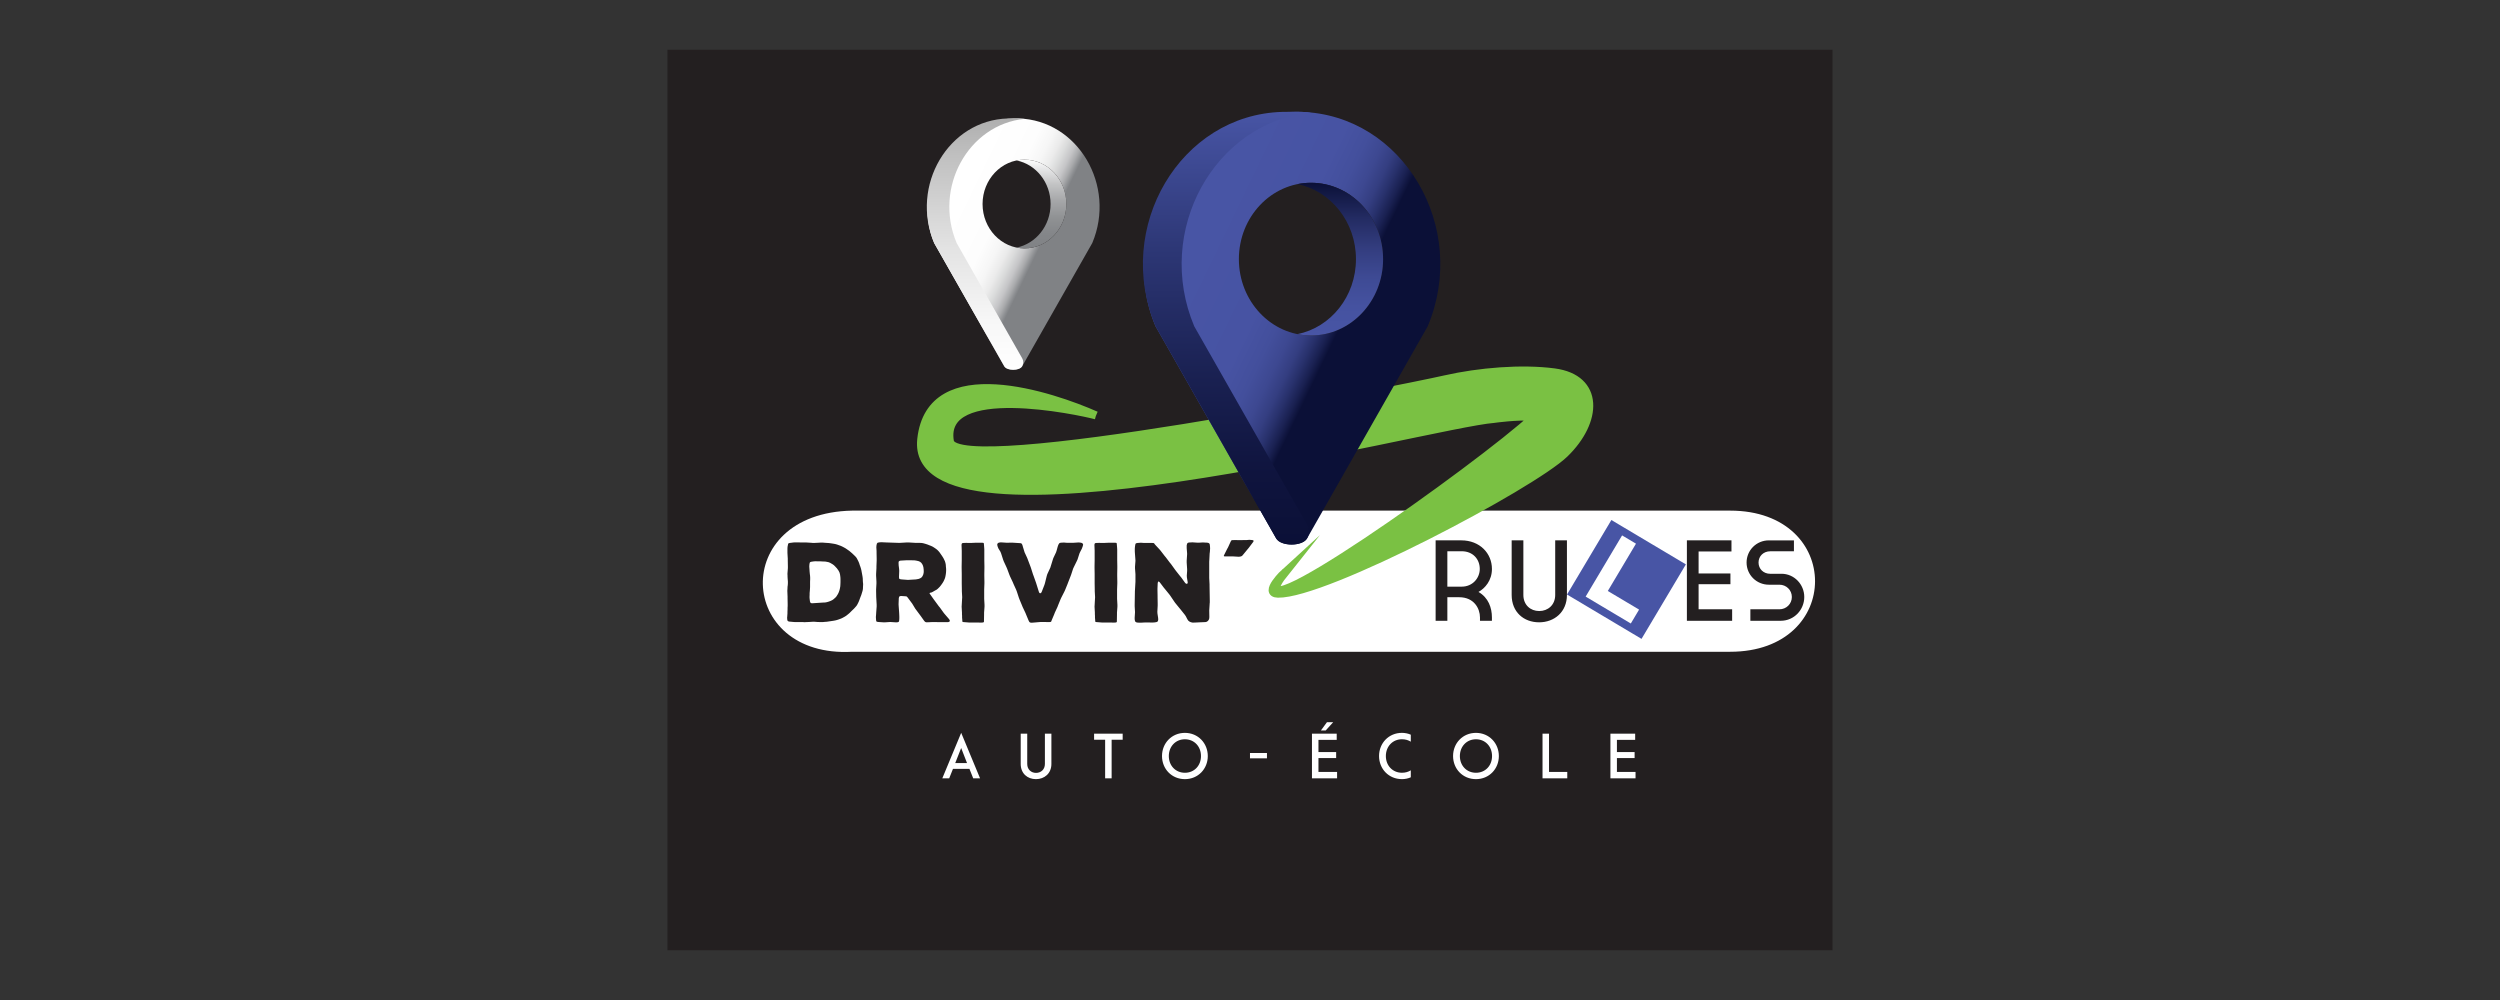 <?xml version="1.0" encoding="UTF-8"?>
<svg id="Calque_1" data-name="Calque 1" xmlns="http://www.w3.org/2000/svg" xmlns:xlink="http://www.w3.org/1999/xlink" viewBox="0 0 1200 480">
  <rect x="0" y="0" width="1200" height="480" fill="#333333" stroke="none"/>
  <defs>
    <style>
      .cls-1 {
        fill: #7ac143;
        stroke: #7ac143;
        stroke-width: 3.84px;
      }

      .cls-1, .cls-2, .cls-3, .cls-4, .cls-5, .cls-6, .cls-7, .cls-8, .cls-9, .cls-10 {
        fill-rule: evenodd;
      }

      .cls-1, .cls-11 {
        stroke-miterlimit: 22.93;
      }

      .cls-2 {
        fill: #fff;
      }

      .cls-11 {
        stroke: #231f20;
        stroke-width: .57px;
      }

      .cls-11, .cls-4 {
        fill: #231f20;
      }

      .cls-3 {
        fill: url(#Dégradé_sans_nom_3);
      }

      .cls-5 {
        fill: url(#Dégradé_sans_nom_4);
      }

      .cls-6 {
        fill: #4855a5;
      }

      .cls-7 {
        fill: url(#Dégradé_sans_nom_7);
      }

      .cls-8 {
        fill: url(#Dégradé_sans_nom_6);
      }

      .cls-9 {
        fill: url(#Dégradé_sans_nom_5);
      }

      .cls-10 {
        fill: url(#Dégradé_sans_nom_2);
      }
    </style>
    <linearGradient id="Dégradé_sans_nom_7" data-name="Dégradé sans nom 7" x1="640.08" y1="316.31" x2="568.82" y2="350.68" gradientTransform="translate(0 480) scale(1 -1)" gradientUnits="userSpaceOnUse">
      <stop offset="0" stop-color="#0b1037"/>
      <stop offset=".05" stop-color="#1a2152"/>
      <stop offset=".11" stop-color="#28316c"/>
      <stop offset=".17" stop-color="#343e81"/>
      <stop offset=".25" stop-color="#3d4891"/>
      <stop offset=".35" stop-color="#434f9c"/>
      <stop offset=".5" stop-color="#4753a3"/>
      <stop offset="1" stop-color="#4855a5"/>
    </linearGradient>
    <linearGradient id="Dégradé_sans_nom_2" data-name="Dégradé sans nom 2" x1="588.93" y1="219.61" x2="588.93" y2="426.34" gradientTransform="translate(0 480) scale(1 -1)" gradientUnits="userSpaceOnUse">
      <stop offset="0" stop-color="#0b1037"/>
      <stop offset=".16" stop-color="#0f143e"/>
      <stop offset=".39" stop-color="#1a2152"/>
      <stop offset=".67" stop-color="#2c3674"/>
      <stop offset=".98" stop-color="#4653a2"/>
      <stop offset="1" stop-color="#4855a5"/>
    </linearGradient>
    <linearGradient id="Dégradé_sans_nom_3" data-name="Dégradé sans nom 3" x1="643.33" y1="318.97" x2="643.33" y2="392.26" gradientTransform="translate(0 480) scale(1 -1)" gradientUnits="userSpaceOnUse">
      <stop offset="0" stop-color="#4855a5"/>
      <stop offset=".19" stop-color="#4552a0"/>
      <stop offset=".38" stop-color="#3e4a94"/>
      <stop offset=".57" stop-color="#333d7f"/>
      <stop offset=".77" stop-color="#232b62"/>
      <stop offset=".97" stop-color="#0e143d"/>
      <stop offset="1" stop-color="#0b1037"/>
    </linearGradient>
    <linearGradient id="Dégradé_sans_nom_4" data-name="Dégradé sans nom 4" x1="498.02" y1="359.24" x2="456.62" y2="379.2" gradientTransform="translate(0 480) scale(1 -1)" gradientUnits="userSpaceOnUse">
      <stop offset="0" stop-color="#808285"/>
      <stop offset=".02" stop-color="#8b8d90"/>
      <stop offset=".07" stop-color="#aaabad"/>
      <stop offset=".13" stop-color="#c5c5c7"/>
      <stop offset=".21" stop-color="#dadbdb"/>
      <stop offset=".29" stop-color="#ebebeb"/>
      <stop offset=".39" stop-color="#f6f6f6"/>
      <stop offset=".54" stop-color="#fdfdfd"/>
      <stop offset="1" stop-color="#fff"/>
    </linearGradient>
    <linearGradient id="Dégradé_sans_nom_5" data-name="Dégradé sans nom 5" x1="468.31" y1="303.06" x2="468.31" y2="423.15" gradientTransform="translate(0 480) scale(1 -1)" gradientUnits="userSpaceOnUse">
      <stop offset="0" stop-color="#fff"/>
      <stop offset=".19" stop-color="#f7f7f7"/>
      <stop offset=".48" stop-color="#e3e3e3"/>
      <stop offset=".83" stop-color="#c2c2c2"/>
      <stop offset="1" stop-color="#afafaf"/>
    </linearGradient>
    <linearGradient id="Dégradé_sans_nom_6" data-name="Dégradé sans nom 6" x1="499.91" y1="360.78" x2="499.91" y2="403.37" gradientTransform="translate(0 480) scale(1 -1)" gradientUnits="userSpaceOnUse">
      <stop offset="0" stop-color="#808285"/>
      <stop offset=".17" stop-color="#848689"/>
      <stop offset=".35" stop-color="#909294"/>
      <stop offset=".53" stop-color="#a5a6a8"/>
      <stop offset=".72" stop-color="#c2c3c4"/>
      <stop offset=".9" stop-color="#e7e7e8"/>
      <stop offset="1" stop-color="#fff"/>
    </linearGradient>
  </defs>
  <rect class="cls-11" x="320.66" y="24.15" width="558.67" height="431.7"/>
  <path class="cls-2" d="m409.02,245.1h421.46c54.32,0,54.32,67.75,0,67.75h-421.46c-55.29,3.08-58.99-66.57,0-67.75Z"/>
  <path class="cls-1" d="m526.07,199.38c-8.09-2.17-75.09-16.53-70.12,12.51,3.05,17.83,216.22-24.95,237.79-29.83,16.22-3.67,36.6-5.39,52.28-3.32,21.94,2.9,21.15,23.42,4.97,39.03-15.75,15.19-114.87,67.67-137.6,67.2-7.22-.15,3.17-10.12,3.69-10.59-29.46,36.79,93.11-50.17,119.26-74.33-8.47-.55-19.26,1.03-19.26,1.03-30.71,2.31-281.32,69.67-274.88,9.79,4.38-40.74,63.2-20.63,83.89-11.48h0Z"/>
  <path class="cls-4" d="m414.22,279.69l-.05-.85-.05-1.27-.11-.85-.16-.9-.16-.85-.21-1.16-.21-.85-.26-.85-.32-.85-.26-.85-.32-.79-.58-1.16-.37-.68-.47-.58-.53-.53-1.16-1.11-.63-.53-.68-.58-1.74-1.21-.74-.42-.79-.42-.79-.37-1.9-.68-.79-.21-.85-.16-1.37-.21-.85-.11-1.69-.11-1.32-.11h-.85l-.79.05-2.21.11h-.95l-.42-.05-2.53-.16h-.85l-4.64-.05-.85.05-.79.11-.9.11-.58.16-.21.32-.11.58-.16.79-.05.85v2.06l.16,2.79v.85l.05,2.79v.85l-.21,2.79.05.9v.47l.05.9.11,1.37v.85l-.05.9-.11.79-.05,1.16-.05.79.11,2.79v.85l.05,2.79v.85l-.05.85v.79l-.05,1.21v.74l-.11,1.58-.05.42.05.85.11.58.26.26.42.21,2.27.21.79.05h3.7l.79.05.9-.05,1.32-.05,1.69-.11h.85l1.37.11,1.69.05h.85l1.16-.11.79-.05,3.22-.47.85-.16.85-.21.79-.26,1.16-.42.68-.32,1.06-.58.68-.42,1-.79.68-.58,1.16-1.16.9-.85.53-.58.74-.85.42-.68.58-1.16.32-.79.32-.9.32-.85.32-.79.26-.85.37-1.21.16-.85.05-1.27.05-.9-.05-.9h0l-.02.03Zm-12.61,6.44l-.53.63-.95.85-.68.47-.79.37-.85.32-.9.26-.85.16-1.21.05-4.91.32-.63-.05-.32-.26-.21-.58-.16-1.27-.05-.79.05-1.21v-.74l.11-1.16.05-.85.05-.9v-2.53l.05-1.16v-.85l-.05-.85-.11-.85-.11-1.16-.05-.85-.11-1.58.05-.79.05-.47.16-.63.26-.26.58-.16,1.16-.16.79-.05,1.16.05h1.32l.9.05,1.32.05.85.16.74.16.74.32,1.16.68.63.47.58.58.53.58.26.26.79,1.11.42.79.11.32.21.79.16,1.21.05.85v1.69l-.05,1.21-.05.74-.21,1.16-.21.79-.32.9-.37.79-.63,1h0v.04Zm54.34,11.82l-.26-.58-.47-.58-1.64-1.9-.53-.63-1.9-2.64-.53-.63-1.9-2.59-.47-.63-1.9-2.69-.21-.42.42-.16.68-.16.68-.37.63-.37,1.06-.58.58-.47.85-.85.47-.58.47-.63.47-.68.47-.79.37-.79.32-.79.21-.85.16-.9.11-.9.05-.85v-.85l-.11-1.16-.05-.85-.16-.85-.26-.85-.37-.79-.37-.74-.63-1-.47-.68-.74-1.06-.53-.63-.53-.53-.58-.47-1-.68-.68-.42-.79-.37-.85-.32-.79-.32-.79-.26-1.11-.32-.79-.16-.9-.05h-2l-3.48-.21h-.85l-3.59.21-6.28-.21-2.38-.11-.79.05-.42.05-.63.16-.32.42-.16.68-.05.32-.05.79.11,1.74v.85l.05,2.85v.85l-.11,2.79v.85l-.16,2.85v.85l.16,2.85v.85l-.16,2.85v.85l.05,2.79.05.85.16,2.85v.85l-.21,2.85-.05.85-.11,1.37.05.79.05.74.11.53.32.21.63.11,2.43.16h.85l2.43-.16,2.53.16h.85l.58-.16.26-.26.11-.63.05-.85v-.85l-.05-1.27-.05-.85-.21-2.96-.05-.85.11-2.9.16-.68.42-.32.68-.05,1.69.11.63.05.32.16.37.42,1.69,2.27.47.63,1.47,2.43.47.63,1.69,2.27.47.63,1.69,2.38.42.42.47.21h.68l2.38-.11h.85l2.9.05h3.7l.68-.21.21-.47h0v-.02Zm-16.2-19.84l-3.48.21h-.85l-2.74-.21-.63-.11-.37-.16-.11-.32-.05-.58.11-2.9-.05-.9-.11-.9-.11-.85-.05-1.21.05-.58.32-.32.37-.16.63-.05,2.69-.16h.85l2.64.05.85.11,1.16.26.74.32.58.47.47.63.37.79.21.79.11.9.05.9-.05.85-.21.85-.37.79-.53.63-.63.37-.68.26-1.16.21h0Zm32.66,9.39v-4.59l.11-2.85v-.85l-.05-2.85v-.85l.05-2.9v-.85l-.05-2.85v-5.17l-.05-.85-.11-1.37-.05-.58-.11-.32-.58-.11h-3.27l-2.43.11h-.85l-1.27-.05-.79.05h-.42l-.53.05-.32.21-.16.58.11,2.9v4.54l-.05,2.85v.85l.05,2.9v4.54l.05,2.85v.85l.16,2.9-.05.85-.16,2.85-.05.85.16,2.85v.79l.05.79v.85l.11,1.32v.53l.16.16.32.11,2.64.21h3.27l2.69.05.74-.05.42-.11.16-.32v-.58l.05-2.9v-.85l.21-2.85v-.85l-.16-2.85h0Zm47.28-26.54l-.32-.32-.63-.16-.95-.11-2.43.16h-3.38l-1.32-.11-.85.05h-.37l-.63.11-.37.21-.42.68-.32.9-.53,1.95-.26.79-1.32,2.79-.26.79-.9,2.9-.26.85-1.47,3.17-.26.85-.85,3.43-.26.85-1.27,3.27-.32.58-.47.21-.37-.21-.26-.58-1.32-4.22-1.16-3.27-.32-.85-1.06-3.32-.32-.85-1.06-2.79-.32-.85-1.27-2.74-.26-.85-.53-1.74-.21-.74-.21-.53-.32-.42-.42-.11-.68-.05-3.38-.21-2.53.05-2.38-.16h-.79l-.32.05-.58.16-.37.32-.16.47.11.68.16.47.32.79.95,1.53.32.79.95,2.96.32.85,1.27,2.74.37.85,1.06,2.85.32.79,1.37,2.9.32.79,1.27,2.79.32.85.95,2.9.32.85,1.16,2.79.32.79,1.37,2.9.32.79,1.16,2.79.32.63.37.37.68.11.9-.05,2.96-.26.85-.05,3.85.05.63-.05.32-.21.21-.58,1.21-2.85.32-.85,1.27-2.74.32-.85,1.16-2.85.37-.79,1.42-2.79.37-.79,1.16-2.85.32-.85,1.11-2.85.32-.85.95-2.9.37-.79,1.37-2.79.37-.79.95-2.96.37-.79.74-1.42.32-.85.16-.47.16-.68-.16-.47h0l-.02.02Zm16.51,26.54v-4.59l.11-2.85v-.85l-.05-2.85v-.85l.05-2.9v-.85l-.05-2.85v-5.17l-.05-.85-.11-1.37-.05-.58-.11-.32-.58-.11h-3.27l-2.43.11h-.85l-1.27-.05-.79.05h-.42l-.53.05-.32.21-.16.58.11,2.9v4.54l-.05,2.85v.85l.05,2.9v4.54l.05,2.85v.85l.16,2.9-.05.85-.16,2.85-.05.85.16,2.85v.79l.05.79v.85l.11,1.32v.53l.16.16.32.11,2.64.21h3.27l2.69.05.74-.05.42-.11.16-.32v-.58l.05-2.9v-.85l.21-2.85v-.85l-.16-2.85h0Zm44.43-21.79l.11-.85.11-1.64-.05-.9-.05-.47-.11-.74-.32-.37-.37-.16-.58-.11-1.21-.05-.79-.05-1.79.11h-.85l-2.38-.16-.9.05h-.47l-.63.11-.37.21-.21.42-.16.68v1.32l.16,1.95.05.85-.21,3.22v.85l.21,3.22v.85l-.16,2.27.05.85.37,2.21v.58l-.37.26-.42-.05-.42-.37-1.9-2.64-.53-.63-2-2.53-.47-.63-1.9-2.64-.53-.63-1.95-2.58-.53-.63-1.95-2.53-.53-.63-2.21-2.38-.32-.47-.26-.21-.63-.05h-3.96l-1.58-.11-1.58.11-.58.11-.32.16-.16.37-.11.58-.11.79-.05.79v1.21l.05.85.21,2.85.05.85-.21,2.79v.85l.21,2.79v3.64l-.05.85-.16,2.79-.05.85-.11,6.44v.85l.16,2.79-.05.85-.11,1.74v.79l.05.37.11.53.21.37.42.26.58.11.79.05h.85l2.17-.11h.85l2.43.05.9-.05.42-.05.63-.11.37-.11.37-.37.16-.68-.05-.85-.32-2.11-.05-.85.16-2.96v-.85l-.05-2.96v-.85l-.05-2.64v-.85l.11-2.64.16-.63.37-.16.47.42,1.95,2.58.53.63,2.06,2.53.47.63,1.85,2.74.47.68,2.06,2.53.53.63,2.06,2.58.47.68.79,1.53.47.68.63.47.63.26.68.16h.85l1.32-.05.85-.05,2.69-.11.74-.05.47-.16.53-.37.42-.58.21-.63.05-.74-.05-3.06.16-2.53.05-.9.05-.42v-.9l-.11-6.96v-.85l-.16-3.06v-7.81l.05-.85.16-3.11h-.01Zm21-6.33l-.53-.16-1.47-.11-1.16.11h-.79l-2.48.05h-.79l-1.21-.05h-.85l-.42.05h-.63l-.26.16-.32.53-1.27,2.79-.42.74-1.58,3.17v.16l.05.16.16.05.47.05h3.9l2.58.16.42-.05.63-.11.53-.26.47-.53,2.17-2.64.53-.63,2.06-2.74.32-.53-.11-.37h.01Z"/>
  <path class="cls-4" d="m709.68,284.13c3.15-1.76,6.45-5.52,6.45-11.03,0-7.45-5.79-13.73-14.73-13.73h-12.3v38.61h5.63v-11.31h5.68c7.17,0,9.98,5.46,9.98,9.71v1.6h5.73v-1.6c0-4.63-1.66-9.49-6.45-12.25h0Zm.61-11.03c0,4.3-3.36,8.49-8.66,8.49h-6.9v-16.99h6.9c5.35,0,8.66,3.81,8.66,8.49h0Zm15.31-13.73v26.21c0,8.27,5.85,13.13,13.18,13.13s13.35-4.97,13.35-13.13v-26.21h-5.63v26.21c0,4.8-3.48,7.72-7.67,7.72s-7.61-2.92-7.61-7.72v-26.21h-5.63,0Zm84.1,38.61h21.73v-5.52h-16.1v-12.03h15.28v-5.18h-15.28v-10.54h15.78v-5.35h-21.4v38.61h0Zm40.03-22.56c-3.25,0-5.63-2.31-5.63-5.4s2.37-5.4,5.63-5.4h11.36v-5.24h-12.03c-5.96,0-10.7,4.75-10.7,10.64s4.75,10.64,10.7,10.64h5.07c3.31,0,5.96,2.6,5.96,5.9s-2.65,5.9-5.96,5.9h-13.95v5.52h14.51c6.57,0,11.36-5.35,11.36-11.42s-4.85-11.15-10.92-11.15h-5.41Z"/>
  <path class="cls-6" d="m773.46,249.61l35.76,21.29-21.29,35.76-35.76-21.29,21.29-35.76h0Zm5.14,7.39l-17.49,29.37,21.68,12.91,3.97-6.67-15.01-8.94,13.52-22.71-6.67-3.97h0Z"/>
  <path class="cls-2" d="m467.12,373.59h3.31l-9.06-21.83-9.06,21.83h3.31l1.81-4.54h7.9l1.81,4.54h0Zm-5.76-14.55l2.81,7.23h-5.66l2.85-7.23h0Zm28.58-6.89v14.55c0,4.59,3.24,7.29,7.32,7.29s7.41-2.76,7.41-7.29v-14.55h-3.12v14.55c0,2.67-1.93,4.29-4.25,4.29s-4.23-1.62-4.23-4.29v-14.55h-3.13Zm40.52,21.44h3.12v-18.52h5.3v-2.91h-13.72v2.91h5.3v18.52h0Zm38.29.4c6.37,0,10.99-4.96,10.99-11.09s-4.63-11.12-10.99-11.12-10.99,4.96-10.99,11.12,4.63,11.09,10.99,11.09h0Zm0-19.14c4.44,0,7.72,3.4,7.72,8.06s-3.28,8.02-7.72,8.02-7.72-3.4-7.72-8.02,3.27-8.06,7.72-8.06h0Zm31.24,9.16h8.15v-2.57h-8.15v2.57h0Zm29.75,9.59h12.06v-3.06h-8.94v-6.67h8.49v-2.88h-8.49v-5.85h8.76v-2.97h-11.88v21.44h0Zm4.29-22.97h2.3l3.61-3.98h-3l-2.91,3.98h0Zm38.9,23.36c1.56,0,3.18-.37,4.25-.89v-3.34c-1.23.73-2.54,1.16-4.25,1.16-4.44,0-7.72-3.4-7.72-8.02s3.27-8.06,7.72-8.06c1.71,0,3.03.43,4.25,1.16v-3.34c-1.07-.52-2.69-.89-4.25-.89-6.37,0-10.99,4.96-10.99,11.12s4.63,11.09,10.99,11.09h0Zm35.53,0c6.37,0,10.99-4.96,10.99-11.09s-4.63-11.12-10.99-11.12-10.99,4.96-10.99,11.12,4.63,11.09,10.99,11.09h0Zm0-19.14c4.44,0,7.72,3.4,7.72,8.06s-3.28,8.02-7.72,8.02-7.72-3.4-7.72-8.02,3.27-8.06,7.72-8.06h0Zm31.95,18.74h11.88v-3.06h-8.76v-18.38h-3.12v21.44h0Zm32.59,0h12.06v-3.06h-8.94v-6.67h8.49v-2.88h-8.49v-5.85h8.76v-2.97h-11.88v21.44h0Z"/>
  <g>
    <path class="cls-7" d="m629.27,161.03c19.12,0,34.61-16.41,34.61-36.65s-15.5-36.65-34.61-36.65-34.61,16.41-34.61,36.65,15.5,36.65,34.61,36.65h0Zm-8.72-107.34c.63-.01,1.26-.03,1.9-.03s1.26,0,1.9.03c49.1,1.32,80.94,55.44,60.95,102.94l-57.89,101.77c-2.25,3.96-12.61,3.96-14.86,0l-57.89-101.77c-19.99-47.49,16.8-101.62,65.9-102.94Z"/>
    <path class="cls-10" d="m615.61,53.69c.63-.01,6.21-.03,6.84-.03s1.26,0,1.9.03c1.66.04,3.3.15,4.92.32-46.27,4.66-75.34,56.73-56.03,102.62l54.23,95.34c1.11,1.95,1.11,4.37,0,6.32l-.07.12c-2.25,3.96-12.61,3.96-14.86,0l-57.89-101.77c-19.99-47.49,11.86-101.62,60.95-102.94h0Z"/>
    <path class="cls-3" d="m629.27,161.03c-2.23,0-4.4-.23-6.51-.65,16.01-3.22,28.1-18.11,28.1-36s-12.1-32.77-28.1-36c2.11-.42,4.29-.65,6.51-.65,19.12,0,34.61,16.41,34.61,36.65s-15.5,36.65-34.61,36.65Z"/>
    <g>
      <path class="cls-5" d="m491.74,119.22c11.1,0,20.11-9.53,20.11-21.29s-9-21.29-20.11-21.29-20.11,9.53-20.11,21.29,9,21.29,20.11,21.29h0Zm-5.06-62.36c.37,0,.73-.01,1.1-.01s.73,0,1.1.01c28.52.76,47.02,32.21,35.41,59.8l-33.63,59.13c-1.3,2.3-7.32,2.3-8.63,0l-33.63-59.13c-11.61-27.59,9.76-59.03,38.28-59.8h0Z"/>
      <path class="cls-9" d="m483.8,56.87c.37,0,3.6-.01,3.98-.01s.73,0,1.1.01c.97.03,1.92.08,2.86.18-26.88,2.71-43.77,32.96-32.55,59.61l31.5,55.39c.64,1.13.64,2.54,0,3.67l-.04.07c-1.3,2.3-7.32,2.3-8.63,0l-33.63-59.13c-11.61-27.59,6.88-59.03,35.41-59.8h0Z"/>
      <path class="cls-8" d="m491.74,119.22c-1.29,0-2.56-.13-3.78-.38,9.3-1.88,16.32-10.52,16.32-20.91s-7.03-19.04-16.32-20.91c1.23-.25,2.49-.38,3.78-.38,11.1,0,20.11,9.53,20.11,21.29s-9,21.29-20.11,21.29h0Z"/>
    </g>
  </g>
</svg>